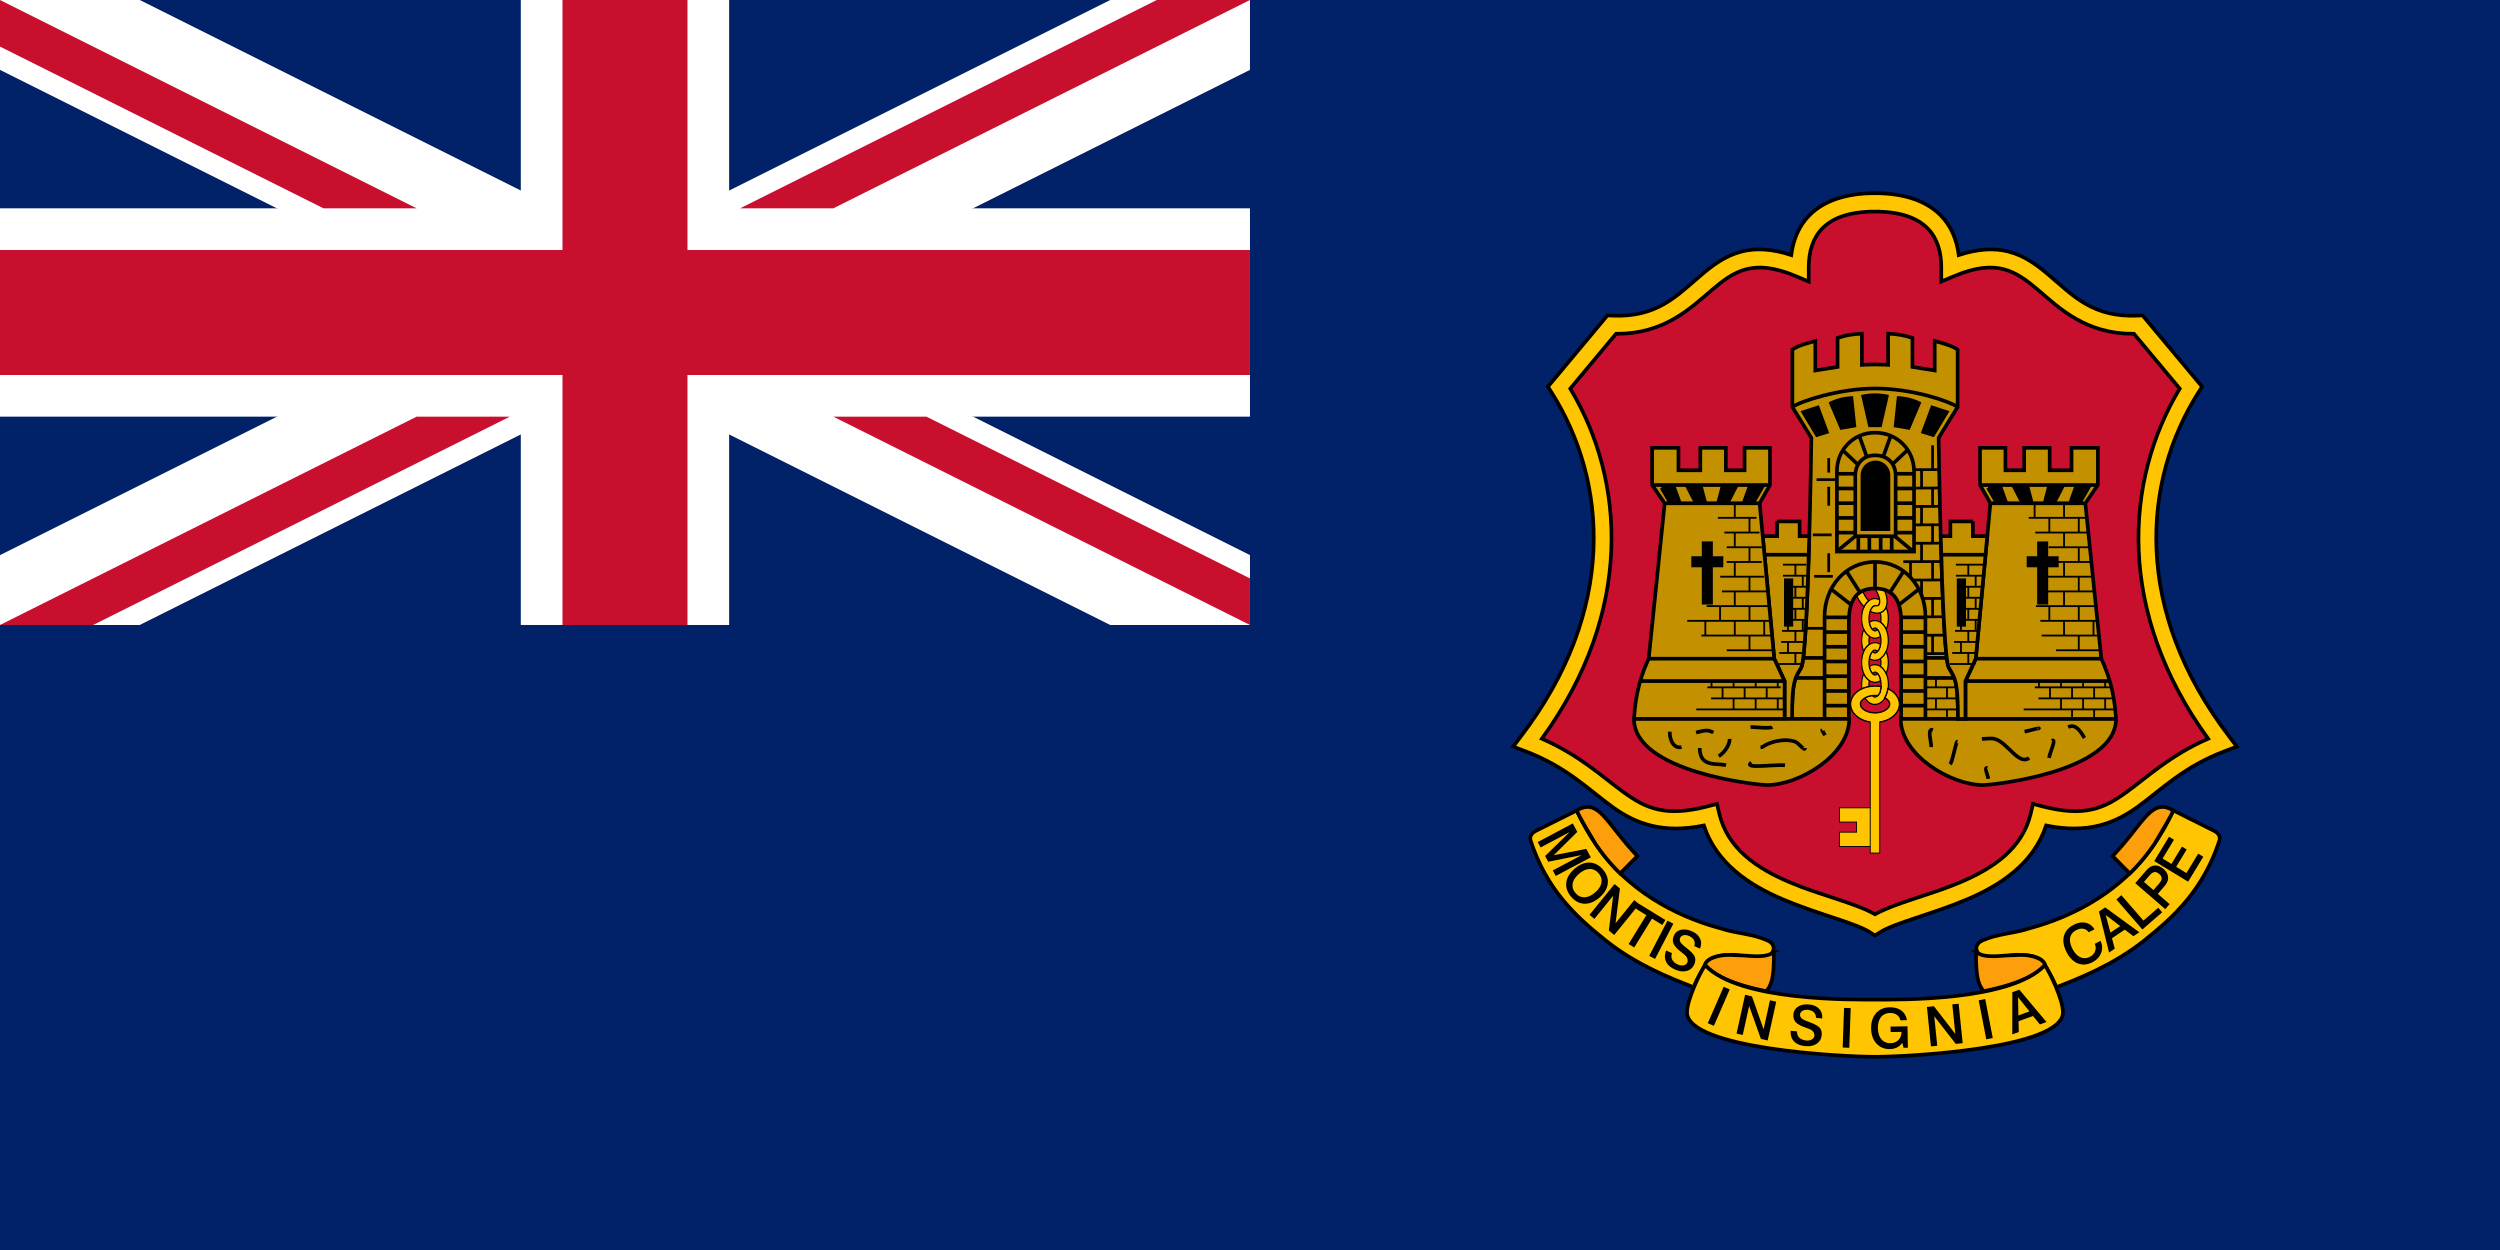 <svg xmlns="http://www.w3.org/2000/svg" xmlns:xlink="http://www.w3.org/1999/xlink" width="1000" height="500" version="1.0"><defs><linearGradient id="a"><stop offset="0" style="stop-color:#000;stop-opacity:1"/><stop offset="1" style="stop-color:#fff;stop-opacity:1"/></linearGradient></defs><path style="fill:#012169;fill-opacity:1;fill-rule:evenodd;stroke:none" d="M1000 0v500H0V0h1000z"/><path style="fill:none;fill-opacity:1" d="M0 0h1000v500H0z"/><g style="font-size:12px"><path d="M0 0v3.354L53.292 30H60v-3.354L6.708 0H0zm60 0v3.354L6.708 30H0v-3.354L53.292 0H60z" style="font-size:12px;fill:#fff;stroke-width:1pt" transform="matrix(8.333 0 0 8.333 0 0)"/><path d="M25 0v30h10V0H25zM0 10v10h60V10H0z" style="font-size:12px;fill:#fff;stroke-width:1pt" transform="matrix(8.333 0 0 8.333 0 0)"/><path d="M0 12v6h60v-6H0zM27 0v30h6V0h-6zM0 30l20-10h4.472l-20 10H0zM0 0l20 10h-4.472L0 2.236V0zm35.528 10 20-10H60L40 10h-4.472zM60 30 40 20h4.472L60 27.764V30z" style="font-size:12px;fill:#c8102e;stroke-width:1pt;fill-opacity:1" transform="matrix(8.333 0 0 8.333 0 0)"/></g><path style="opacity:1;fill:#ffc500;fill-opacity:1;fill-rule:evenodd;stroke:#000;stroke-width:1.472px;stroke-linecap:butt;stroke-linejoin:miter;stroke-opacity:1" d="m630.69 324.176-16.463 8.231c-.894.447-2.66 1.78-1.977 3.863 6.462 19.709 18.115 30.38 29.982 39.87 12.058 9.642 25.812 15.122 35.271 18.762.64-1.898 1.668-3.802 2.668-5.61.006-.013-.007-.034 0-.047.09-.164.185-.297.276-.46.068-.13.116-.243.183-.367.01-.018.037-.03.046-.046.018-.032.03-.06.046-.092.032-.057.06-.128.092-.184.048-.086.091-.193.138-.276.155-.277.312-.512.46-.782.247-.45.472-.908.69-1.334 1.952-3.455 6.687-3.672 10.255-3.724 4.403-.585 8.502 2.72 12.83.92 4.168-.138 6.189-4.82 1.793-6.715-5.826-2.7-12.475-2.74-18.532-4.782-19.39-5.146-37.78-15.988-49.389-32.65-3.255-4.57-6.045-9.474-8.37-14.577z"/><path style="opacity:1;fill:#c8102e;fill-opacity:1;fill-rule:evenodd;stroke:none;stroke-width:5;stroke-linecap:butt;stroke-linejoin:miter;stroke-miterlimit:4;stroke-opacity:1" d="M750 369.817c-14.228-9.192-58.599-12.277-65.917-43.747-35.696 9.24-38.207-16.115-72.897-29.134 39.549-51.62 35.794-105.305 12.53-141.953l20.93-25.071c38.336 1.718 37.35-38.762 75.146-22.814 0-14.326 7.647-26.13 30.208-26.13s30.208 11.804 30.208 26.13c37.796-15.948 36.81 24.532 75.145 22.814l20.932 25.071c-23.265 36.648-27.02 90.334 12.528 141.953-34.69 13.02-37.2 38.375-72.896 29.134-7.318 31.47-51.689 34.555-65.917 43.747z"/><path style="opacity:1;fill:#ffc500;fill-opacity:1;fill-rule:evenodd;stroke:#000;stroke-width:1.472;stroke-linecap:butt;stroke-linejoin:miter;stroke-miterlimit:4;stroke-dasharray:none;stroke-opacity:1" d="M749.977 77.278c-11.922 0-20.59 3.197-26.166 8.783-4.358 4.368-6.532 9.979-7.312 15.957-7.773-2.542-14.373-2.842-19.957-1.38-6.7 1.756-11.774 5.708-16.51 9.75-9.47 8.083-17.347 16.666-35.224 15.865l-1.84-.092-1.15 1.38-20.923 25.062-1.747 2.07 1.471 2.298c22.49 35.427 26.361 87.175-12.37 137.728l-2.99 3.954 4.645 1.748c16.637 6.243 25.355 15.342 35.18 22.441 9.158 6.618 19.962 10.707 36.466 7.358 4.994 15.177 18.186 23.842 31.454 29.477 14.224 6.04 29.188 9.491 34.996 13.243l1.977 1.288L752 372.92c5.808-3.752 20.772-7.204 34.995-13.243 13.269-5.635 26.46-14.3 31.455-29.477 16.504 3.35 27.308-.74 36.466-7.358 9.824-7.099 18.543-16.198 35.18-22.441l4.644-1.748-2.989-3.954c-38.731-50.553-34.86-102.301-12.37-137.728l1.471-2.299-1.747-2.07-20.924-25.062-1.15-1.38-1.839.093c-17.877.801-25.754-7.782-35.225-15.865-4.735-4.042-9.81-7.994-16.509-9.75-5.584-1.462-12.184-1.162-19.957 1.38-.78-5.978-2.954-11.59-7.312-15.957-5.575-5.586-14.29-8.783-26.212-8.783zm0 7.358c10.639 0 17.081 2.725 20.97 6.622 3.888 3.896 5.564 9.31 5.564 15.819v5.564l5.104-2.161c8.94-3.773 15.014-4.055 19.958-2.76 4.944 1.296 9.077 4.362 13.612 8.232 8.766 7.482 19.24 17.712 38.398 17.567l18.302 21.935c-22.19 36.896-25.294 89.52 11.359 140.026-15.186 6.66-24.421 15.438-32.65 21.384-9.028 6.523-16.716 10.066-33.754 5.656l-3.633-.966-.873 3.68c-3.294 14.162-14.887 22.014-28.236 27.683-12.424 5.275-25.505 8.047-34.075 12.784-8.568-4.749-21.68-7.502-34.121-12.784-13.35-5.669-24.942-13.52-28.236-27.684l-.873-3.679-3.633.966c-17.038 4.41-24.726.867-33.754-5.656-8.229-5.946-17.464-14.724-32.65-21.384 36.653-50.507 33.548-103.13 11.359-140.026l18.302-21.935c19.157.145 29.632-10.085 38.398-17.567 4.535-3.87 8.668-6.936 13.612-8.231 4.944-1.296 11.017-1.014 19.958 2.759l5.104 2.161v-5.564c0-6.509 1.676-11.923 5.564-15.82 3.889-3.896 10.285-6.621 20.924-6.621z"/><path style="opacity:1;fill:#fd9f0a;fill-opacity:1;fill-rule:evenodd;stroke:#000;stroke-width:1.472px;stroke-linecap:butt;stroke-linejoin:miter;stroke-opacity:1" d="M709.555 380.83c-2.195 1.564-4.627 1.654-7.204 1.654-1.928 0-5.012-.355-6.845-.355-1.833 0-5.066-.508-8.744.448-1.674.52-3.597 1.127-4.516 2.746-.581 1.007.713 1.513 1.256 2.185 4.29 3.56 9.645 5.498 14.93 7.045 2.666.757 5.37 1.378 8.088 1.912 2.355-2.675 2.723-6.41 2.93-9.82.1-1.936.104-3.876.105-5.815zM634.737 322.796c-1.225.06-2.548.514-4.047 1.38.054.12.12.235.184.367l.046.092c.05.104.083.212.138.322.027.06.064.126.092.184.026.053.019.13.046.184 1.384 2.742 4.05 7.288 6.806 11.865.055.08.082.194.138.275.085.142.19.273.276.414.05.072.133.158.183.23.018.03.029.063.046.092.031.045.061.094.092.138.101.144.22.271.322.414a72.279 72.279 0 0 0 9.014 10.623l6.897-6.944c-10.543-11.029-14.167-19.933-20.233-19.636z"/><path d="m869.31 324.176 16.463 8.231c.894.447 2.66 1.78 1.977 3.863-6.462 19.709-18.116 30.38-29.982 39.87-12.058 9.642-25.812 15.122-35.272 18.762-.638-1.898-1.667-3.802-2.667-5.61-.006-.013.007-.034 0-.047-.09-.164-.185-.297-.276-.46-.069-.13-.116-.243-.184-.367-.01-.018-.036-.03-.046-.046-.017-.032-.028-.06-.046-.092-.031-.057-.06-.128-.092-.184-.048-.086-.09-.193-.137-.276-.155-.277-.312-.512-.46-.782-.247-.45-.472-.908-.69-1.334-1.952-3.455-6.688-3.672-10.255-3.724-4.403-.585-8.502 2.72-12.83.92-4.168-.138-6.189-4.82-1.793-6.715 5.826-2.7 12.475-2.74 18.532-4.782 19.389-5.146 37.78-15.988 49.389-32.65 3.255-4.57 6.045-9.474 8.369-14.577z" style="opacity:1;fill:#ffc500;fill-opacity:1;fill-rule:evenodd;stroke:#000;stroke-width:1.472px;stroke-linecap:butt;stroke-linejoin:miter;stroke-opacity:1"/><path d="M790.444 380.83c2.196 1.564 4.628 1.654 7.204 1.654 1.93 0 5.013-.355 6.846-.355 1.833 0 5.066-.508 8.744.448 1.674.52 3.597 1.127 4.516 2.746.581 1.007-.713 1.513-1.257 2.185-4.29 3.56-9.644 5.498-14.93 7.045a100.409 100.409 0 0 1-8.088 1.912c-2.354-2.675-2.722-6.41-2.93-9.82-.099-1.936-.103-3.876-.105-5.815z" style="opacity:1;fill:#fd9f0a;fill-opacity:1;fill-rule:evenodd;stroke:#000;stroke-width:1.472px;stroke-linecap:butt;stroke-linejoin:miter;stroke-opacity:1"/><path style="font-size:15px;font-style:normal;font-variant:normal;font-weight:700;font-stretch:normal;text-align:center;line-height:100%;writing-mode:lr-tb;text-anchor:middle;opacity:1;fill:#ffc500;fill-opacity:1;fill-rule:evenodd;stroke:#000;stroke-width:1.472px;stroke-linecap:butt;stroke-linejoin:miter;stroke-opacity:1;font-family:Swis721 BT" d="M750 422.722c-13.263 0-75.195-3.25-75.195-17.815 0-4.959 5.199-15.985 7.26-18.814 13.509 14.512 59.63 13.746 67.935 13.746 8.922 0 54.426.766 67.935-13.746 2.061 2.83 7.26 13.855 7.26 18.814 0 14.566-62.086 17.815-75.195 17.815z"/><path d="M865.263 322.796c1.225.06 2.548.514 4.047 1.38-.055.12-.12.235-.184.367l-.046.092c-.05.104-.083.212-.138.322-.027.06-.064.126-.092.184-.026.053-.019.13-.046.184-1.384 2.742-4.05 7.288-6.806 11.865-.055.08-.082.194-.138.275-.085.142-.19.273-.276.414-.05.072-.133.158-.184.23-.017.03-.028.063-.046.092-.03.045-.06.094-.092.138-.1.144-.22.271-.321.414a72.278 72.278 0 0 1-9.014 10.623l-6.898-6.944c10.544-11.029 14.168-19.933 20.234-19.636z" style="opacity:1;fill:#fd9f0a;fill-opacity:1;fill-rule:evenodd;stroke:#000;stroke-width:1.472px;stroke-linecap:butt;stroke-linejoin:miter;stroke-opacity:1"/><path style="font-size:15px;font-style:normal;font-variant:normal;font-weight:700;font-stretch:normal;text-align:center;line-height:100%;writing-mode:lr-tb;text-anchor:middle;opacity:1;fill:#000;fill-opacity:1;stroke:none;stroke-width:1px;stroke-linecap:butt;stroke-linejoin:miter;stroke-opacity:1;font-family:Swis721 Md BT" d="m629.116 329.375 1.798 3.39-9.427 9.32 13.029-2.532 1.798 3.39-14.024 7.44-1.177-2.218 11.587-6.148-13.431 2.673-1.212-2.285 9.768-9.575-11.587 6.147-1.146-2.161 14.024-7.44m10.315 19.945c-1.003-1.175-2.194-1.745-3.573-1.711-1.373.03-2.786.665-4.24 1.906-1.448 1.237-2.296 2.533-2.546 3.89-.25 1.356.127 2.621 1.13 3.796 1 1.17 2.188 1.737 3.567 1.703 1.378-.034 2.792-.67 4.24-1.906 1.453-1.241 2.302-2.538 2.546-3.89.254-1.35-.12-2.613-1.124-3.788m1.746-1.49c1.53 1.791 2.168 3.689 1.914 5.692-.25 1.999-1.36 3.84-3.332 5.525-1.973 1.684-3.968 2.496-5.987 2.433-2.013-.066-3.785-.996-5.315-2.788-1.535-1.798-2.178-3.696-1.93-5.694.25-1.999 1.363-3.843 3.341-5.532 1.978-1.69 3.974-2.5 5.987-2.434 2.013.067 3.787 1 5.322 2.797m4.618 5.794 2.175 1.767-1.746 13.88 7.486-9.22 1.983 1.61-10.006 12.325-2.16-1.753 1.714-13.908-7.487 9.22-1.966-1.596 10.007-12.325m9.788 7.887 10.57 6.494-1.218 1.984-4.151-2.55-7.092 11.543-2.24-1.376 7.091-11.544-4.178-2.567 1.218-1.984m11.405 6.751 2.354 1.222-7.316 14.09-2.353-1.222 7.315-14.09m12.992 11.167-2.305-.997c.308-.846.277-1.628-.09-2.346-.362-.715-1.02-1.282-1.974-1.7-.79-.345-1.516-.444-2.177-.294-.662.15-1.112.497-1.352 1.044-.242.553-.22 1.103.065 1.652.288.542 1.058 1.302 2.308 2.28 1.902 1.477 3.041 2.674 3.416 3.591.382.92.324 1.947-.171 3.079-.6 1.369-1.596 2.246-2.989 2.633-1.383.382-2.93.199-4.642-.55-1.803-.79-3.018-1.84-3.645-3.15-.62-1.307-.608-2.792.034-4.456l2.35 1.029c-.347.97-.314 1.854.096 2.654.418.802 1.176 1.444 2.275 1.926.83.363 1.595.459 2.298.288.708-.168 1.191-.545 1.448-1.13.1-.231.139-.524.114-.88a2.744 2.744 0 0 0-.23-1.007c-.229-.516-.93-1.223-2.106-2.122a29.324 29.324 0 0 0-.572-.44c-1.439-1.139-2.35-2.185-2.733-3.137-.38-.959-.32-2.007.178-3.146.53-1.211 1.451-1.98 2.764-2.308 1.321-.331 2.798-.14 4.43.575 1.587.695 2.667 1.666 3.243 2.914.584 1.245.573 2.577-.033 3.998"/><path style="font-size:15px;font-style:normal;font-variant:normal;font-weight:700;font-stretch:normal;text-indent:0;text-align:center;text-decoration:none;line-height:100%;letter-spacing:normal;word-spacing:normal;text-transform:none;direction:ltr;block-progression:tb;writing-mode:lr-tb;text-anchor:middle;opacity:1;color:#000;fill:#000;fill-opacity:1;fill-rule:nonzero;stroke:none;stroke-width:1px;stroke-linecap:butt;stroke-linejoin:miter;marker:none;marker-start:none;marker-mid:none;marker-end:none;stroke-miterlimit:4;stroke-dashoffset:0;stroke-opacity:1;visibility:visible;display:inline;overflow:visible;font-family:Swis721 Md BT" d="m689.46 394.722 2.43 1.06-6.343 14.553-2.43-1.06 6.343-14.553m8.574 3.206 2.737.602 4.672 13.187 2.55-11.6 2.494.548-3.407 15.506-2.716-.597-4.714-13.197-2.55 11.6-2.474-.543 3.408-15.506m30.837 9.453-2.5-.234c.03-.9-.242-1.633-.814-2.202-.566-.567-1.367-.902-2.404-1.003-.858-.084-1.578.048-2.161.395-.583.347-.903.818-.96 1.411-.06.601.132 1.118.573 1.55.442.427 1.41.911 2.901 1.454 2.267.813 3.721 1.598 4.362 2.353.648.757.912 1.75.792 2.98-.145 1.488-.82 2.63-2.025 3.43-1.196.793-2.724 1.098-4.583.917-1.96-.192-3.44-.813-4.442-1.863-.995-1.05-1.445-2.466-1.35-4.247l2.552.249c-.028 1.03.277 1.86.916 2.493.645.634 1.565 1.009 2.76 1.125.9.088 1.658-.058 2.273-.438.622-.38.964-.888 1.026-1.524.025-.25-.03-.541-.164-.872a2.744 2.744 0 0 0-.53-.885c-.378-.42-1.265-.875-2.661-1.365-.3-.109-.527-.188-.68-.24-1.722-.637-2.912-1.349-3.572-2.135-.658-.794-.927-1.81-.807-3.046.129-1.316.766-2.333 1.912-3.051 1.154-.725 2.617-1.001 4.39-.828 1.724.169 3.053.757 3.987 1.765.942 1.002 1.345 2.272 1.209 3.81m8.752-4.228 2.65.094-.56 15.866-2.65-.094.56-15.866m25.139 4.918-2.619.048c-.219-.937-.688-1.662-1.41-2.173-.713-.519-1.602-.768-2.665-.748-1.588.03-2.81.58-3.667 1.652-.857 1.065-1.268 2.553-1.232 4.464.034 1.875.504 3.343 1.407 4.405.904 1.061 2.12 1.577 3.65 1.55 1.301-.025 2.346-.447 3.136-1.266.797-.82 1.208-1.905 1.233-3.257l-4.343.08-.04-2.187 6.778-.126.159 8.567-1.746.033-.479-1.997a5.81 5.81 0 0 1-2.11 1.85c-.834.426-1.778.648-2.834.667-2.192.041-3.984-.691-5.377-2.196-1.386-1.512-2.102-3.515-2.149-6.008-.047-2.543.602-4.585 1.946-6.126 1.344-1.542 3.162-2.333 5.454-2.376 1.91-.035 3.474.4 4.691 1.304 1.217.904 1.956 2.184 2.217 3.84m8.012-5.297 2.787-.284 8.56 11.066-1.204-11.816 2.541-.259 1.61 15.794-2.767.282-8.602-11.062 1.203 11.816-2.52.257-1.608-15.794m20.708-2.645 2.603-.505 3.023 15.585-2.603.505-3.023-15.585m15.75-1.239.122 7.28 4.44-1.605-4.561-5.675m-2.298-2.012 2.798-1.01 10.88 12.948-2.656.96-2.733-3.379-5.808 2.1.088 4.334-2.595.938.026-16.89"/><path style="font-size:15px;font-style:normal;font-variant:normal;font-weight:700;font-stretch:normal;text-indent:0;text-align:center;text-decoration:none;line-height:100%;letter-spacing:normal;word-spacing:normal;text-transform:none;direction:ltr;block-progression:tb;writing-mode:lr-tb;text-anchor:middle;opacity:1;color:#000;fill:#000;fill-opacity:1;fill-rule:nonzero;stroke:none;stroke-width:1px;stroke-linecap:butt;stroke-linejoin:miter;marker:none;marker-start:none;marker-mid:none;marker-end:none;stroke-miterlimit:4;stroke-dashoffset:0;stroke-opacity:1;visibility:visible;display:inline;overflow:visible;font-family:Swis721 Md BT" d="m837.803 371.73-2.325 1.183c-.561-.787-1.274-1.255-2.14-1.403-.862-.158-1.799.02-2.811.534-1.352.687-2.166 1.678-2.443 2.971-.271 1.29.018 2.772.868 4.443.856 1.685 1.905 2.82 3.146 3.407 1.241.586 2.515.547 3.822-.118 1.037-.527 1.738-1.266 2.101-2.216.366-.96.332-1.963-.102-3.007l2.306-1.173c.756 1.63.825 3.248.206 4.853-.616 1.595-1.792 2.833-3.528 3.716-2.017 1.025-3.946 1.172-5.786.438-1.833-.736-3.34-2.264-4.518-4.582-1.192-2.345-1.532-4.473-1.021-6.385.51-1.912 1.817-3.402 3.918-4.47 1.703-.867 3.29-1.137 4.761-.813 1.478.321 2.66 1.195 3.546 2.623m4.493-5.72 1.868 7.036 3.923-2.625-5.791-4.412m-2.714-1.4 2.473-1.654 13.674 9.952-2.347 1.57-3.466-2.621-5.133 3.434 1.128 4.186-2.293 1.534-4.036-16.401m6.963-4.81 1.994-1.73 8.832 10.174 5.917-5.137 1.576 1.815-7.911 6.868-10.408-11.99m11.026-7.033 3.79 3.278 2.243-2.592c.7-.81 1.051-1.513 1.054-2.109.007-.602-.323-1.191-.992-1.77-.657-.568-1.286-.813-1.887-.734-.606.075-1.228.481-1.867 1.22l-2.341 2.707m-3.464.496 3.955-4.574c.64-.739 1.147-1.255 1.523-1.547a4.097 4.097 0 0 1 1.167-.673 3.844 3.844 0 0 1 2.35-.147c.793.192 1.576.622 2.348 1.29.635.55 1.105 1.16 1.408 1.83a4.29 4.29 0 0 1 .366 2.098c-.04.497-.188.992-.442 1.484-.255.492-.693 1.097-1.313 1.814l-2.355 2.723 4.728 4.09-1.727 1.997-12.008-10.385m7.58-8.837 5.91-9.726 1.99 1.209-4.562 7.506 3.546 2.155 4.21-6.926 1.897 1.153-4.21 6.927 4.1 2.49 4.712-7.755 2.036 1.237-6.062 9.975-13.567-8.245"/><path d="M749.525 239.426c-.052.007-.087.037-.138.046-1.44.244-2.642 1.306-3.403 2.575-.87 1.45-1.334 3.316-1.334 5.334 0 2.019.464 3.839 1.334 5.289.802 1.337 2.086 2.411 3.633 2.575.07.022.11.036.184.046h.046.046.046.046.092.046.046.045c.067-.004.119-.038.184-.046.008-.002.039.002.046 0a4.223 4.223 0 0 0 1.794-.69c-.16-.861-.45-1.609-.782-2.161-.13-.218-.245-.44-.368-.598l-.046-.046-.092.092-.092.092-.046.046c-.13.109-.291.218-.414.276-.033.015-.105.035-.138.046-.02.006-.02.04-.046.046-.024.007-.068-.005-.091 0h-.046-.046-.046-.046-.046c-.391-.046-.891-.38-1.38-1.196-.53-.884-.92-2.23-.92-3.77 0-1.541.39-2.933.92-3.817.423-.705.835-1.087 1.196-1.196.029.007.062-.004.092 0h.092a4.622 4.622 0 0 1 .138 0h.046.046.046.045c.025-.006.023-.038.046-.046.035-.012.105-.033.138-.046.011-.004.036.003.046 0a1.007 1.007 0 0 1 .092 0c.008-.003.039.003.046 0 .01.002.036-.001.046 0 .145.014.304.012.414 0 .06-.008.13-.032.184-.046.008-.003.039.003.046 0l.092-.046.046-.046.046-.046c.008-.009.038-.036.046-.046.025-.03.069-.1.092-.138.029-.05.066-.123.092-.184.133-.33.228-.834.184-1.471-.003-.04.006-.099 0-.138-.009-.053-.039-.127-.046-.184a4.21 4.21 0 0 0-1.15-.414c-.015-.003-.076.003-.092 0-.023-.005-.022-.042-.046-.046-.007-.003-.038.002-.046 0-.02-.003-.071.003-.092 0-.015-.004-.03-.043-.046-.046-.12-.014-.243 0-.367 0h-.046-.046-.046-.046-.046-.046-.046-.046c-.027.003-.066-.003-.092 0zm4.874 3.449c-.304.711-.782 1.352-1.471 1.793a3.754 3.754 0 0 1-.828.414c.188.69.276 1.467.276 2.3 0 .558-.002 1.068-.092 1.563.703.477 1.253 1.184 1.701 1.931.172.286.367.558.506.874.569-1.276.828-2.748.828-4.369 0-1.658-.325-3.2-.92-4.506z" style="opacity:1;color:#000;fill:#ffc500;fill-opacity:1;fill-rule:evenodd;stroke:#000;stroke-width:.49;stroke-linecap:round;stroke-linejoin:miter;marker:none;marker-start:none;marker-mid:none;marker-end:none;stroke-miterlimit:4;stroke-dasharray:none;stroke-dashoffset:0;stroke-opacity:1;visibility:visible;display:inline;overflow:visible"/><path d="M749.295 248.255c-.549.11-1.055.38-1.518.69.16.864.4 1.646.736 2.207.15.249.313.434.46.598.056-.062.128-.134.184-.184.067-.057.164-.142.23-.184.015-.006.072-.04.092-.046.006-.002.04.002.046 0l.092-.046.092-.046c.025-.007.058-.037.092-.046.057.006.126.001.184 0 .063 0 .16-.016.23 0 .008-.001.037.002.045 0 .015.004.032.042.046.046.347.13.752.487 1.15 1.15.53.884.92 2.276.92 3.817 0 1.54-.39 2.886-.92 3.77-.489.816-.942 1.15-1.333 1.196-.034.004-.107 0-.138 0-.067 0-.12-.008-.184 0-.009-.002-.038.003-.046 0-.242-.077-.5-.29-.782-.598-.147.164-.31.396-.46.644-.332.553-.575 1.3-.736 2.161 0 .005.002.042 0 .046.605.397 1.316.66 2.07.69.032.003.059 0 .092 0h.046c.067 0 .163.004.23 0 .02-.003.071-.041.091-.046.027-.002.066.003.092 0 1.548-.163 2.785-1.238 3.587-2.575.87-1.45 1.334-3.27 1.334-5.288 0-2.019-.464-3.885-1.334-5.335-.815-1.359-2.095-2.487-3.679-2.62-.008-.002-.037 0-.046 0-.08-.006-.194 0-.275 0h-.046c-.017 0-.03-.002-.046 0h-.092c-.049.005-.091-.011-.138 0h-.046c-.017 0-.03-.002-.046 0h-.046a1.72 1.72 0 0 1-.092 0h-.046c-.037.005-.056-.008-.092 0zm-3.771 3.541c-.56 1.282-.874 2.806-.874 4.415 0 1.608.314 3.099.874 4.368.14-.315.289-.588.46-.873.448-.748 1.044-1.455 1.747-1.932a8.974 8.974 0 0 1-.138-1.563c0-.578.088-1.139.184-1.656a6 6 0 0 1-1.793-1.885c-.163-.272-.28-.577-.414-.874h-.046z" style="opacity:1;color:#000;fill:#ffc500;fill-opacity:1;fill-rule:evenodd;stroke:#000;stroke-width:.49;stroke-linecap:round;stroke-linejoin:miter;marker:none;marker-start:none;marker-mid:none;marker-end:none;stroke-miterlimit:4;stroke-dasharray:none;stroke-dashoffset:0;stroke-opacity:1;visibility:visible;display:inline;overflow:visible"/><path d="M745.478 229.585a3.843 3.843 0 0 0-1.84.598c-1.52.974-1.96 2.814-1.839 4.598.122 1.784.797 3.723 1.977 5.565.568.885 1.205 1.67 1.886 2.345.11-.23.194-.43.322-.644.389-.648.889-1.29 1.471-1.747a11.001 11.001 0 0 1-1.195-1.564c-.945-1.474-1.439-2.984-1.518-4.139-.079-1.154.208-1.74.506-1.931.31-.175.947-.215 1.931.322 1.017.554 2.229 1.653 3.173 3.127.945 1.474 1.44 2.984 1.518 4.139.071 1.046-.192 1.646-.46 1.885-.01.008-.037.04-.046.046-.018.012-.07.035-.092.046-.159.07-.395.089-.69.046-.037.014-.099-.011-.138 0-.139.04-.31.094-.46.092-.399.02-.957.34-1.471 1.196-.166.276-.283.6-.414.965 1.544.81 3.346 1.088 4.829.138 1.52-.974 2.007-2.814 1.885-4.598-.122-1.784-.797-3.723-1.977-5.565-1.18-1.841-2.661-3.236-4.231-4.092-.981-.535-2.074-.892-3.127-.828z" style="opacity:1;color:#000;fill:#ffc500;fill-opacity:1;fill-rule:evenodd;stroke:#000;stroke-width:.49;stroke-linecap:round;stroke-linejoin:miter;marker:none;marker-start:none;marker-mid:none;marker-end:none;stroke-miterlimit:4;stroke-dasharray:none;stroke-dashoffset:0;stroke-opacity:1;visibility:visible;display:inline;overflow:visible"/><path d="M749.333 265.912c-.553.11-1.1.38-1.563.69.16.864.399 1.646.735 2.207.15.248.313.434.46.598l.092-.092c.113-.11.258-.21.368-.276l.092-.046c.048-.023.126-.071.184-.092.009-.003.038.002.046 0 .017-.006.073-.04.092-.046.049.004.134 0 .184 0 .052.002.129-.013.184 0h.046c.056.015.125.064.184.092.314.16.71.523 1.058 1.103.53.884.92 2.276.92 3.817 0 1.54-.39 2.887-.92 3.771-.473.787-.95 1.132-1.334 1.196-.034.005-.106-.002-.138 0-.066-.001-.165-.008-.23 0-.027-.008-.064-.036-.092-.046a1.88 1.88 0 0 1-.322-.184 2.78 2.78 0 0 1-.184-.138 3.14 3.14 0 0 1-.276-.276h-.046a1.375 1.375 0 0 1-.138 0c-1.082.151-2.056.485-2.805.92l.046.046c.843 1.404 2.16 2.55 3.817 2.62.008.002.038 0 .046 0h.046c.016.002.03 0 .046 0h.046.046c.068 0 .117.004.184 0 .028-.004.064-.04.092-.045.04-.004.099.004.138 0 .006-.002.04.002.046 0 1.51-.192 2.752-1.261 3.54-2.575.87-1.45 1.334-3.27 1.334-5.289 0-2.018-.463-3.884-1.333-5.334-.816-1.36-2.142-2.487-3.725-2.621-.009-.002-.038 0-.046 0-.08-.005-.149 0-.23 0h-.046-.046-.046-.092c-.049.005-.09-.01-.138 0h-.046c-.017 0-.03-.002-.046 0h-.046a2.202 2.202 0 0 1-.092 0c-.037.006-.055-.008-.092 0zm-3.817 3.54c-.56 1.282-.873 2.807-.873 4.415 0 .6.057 1.188.138 1.748.873-.41 1.834-.69 2.85-.874a8.668 8.668 0 0 1-.045-.874c0-.578.087-1.138.184-1.655a6 6 0 0 1-1.794-1.886c-.163-.272-.28-.577-.414-.873h-.046z" style="opacity:1;color:#000;fill:#ffc500;fill-opacity:1;fill-rule:evenodd;stroke:#000;stroke-width:.49;stroke-linecap:round;stroke-linejoin:miter;marker:none;marker-start:none;marker-mid:none;marker-end:none;stroke-miterlimit:4;stroke-dasharray:none;stroke-dashoffset:0;stroke-opacity:1;visibility:visible;display:inline;overflow:visible"/><path d="M749.525 257.084c-.005.001.005.046 0 .046-.021.003-.072-.003-.092 0-1.475.22-2.674 1.284-3.45 2.576-.87 1.45-1.333 3.316-1.333 5.334s.464 3.838 1.334 5.288c.802 1.337 2.086 2.412 3.633 2.576.02.005.025-.005.046 0 .026.002.065.044.092.046.01.001.035-.002.046 0h.046.046.046.046.092.046.046.045c.065-.004.12-.04.184-.046.008-.002.039.002.046 0 .64-.079 1.224-.3 1.748-.644v-.046c-.16-.862-.404-1.609-.736-2.162a4.375 4.375 0 0 0-.46-.643c-.281.308-.54.52-.782.597-.008.003-.037-.002-.045 0-.009.003-.038-.001-.046 0h-.046-.092-.046-.046c-.391-.046-.891-.38-1.38-1.195-.53-.884-.92-2.23-.92-3.771 0-1.54.39-2.933.92-3.817.431-.718.877-1.093 1.242-1.195.02.003.071-.003.092 0h.092a2.61 2.61 0 0 0 .138 0h.046c.015.003.029-.005.046 0 .033.008.066.038.091.046.004.001.042-.002.046 0 .01.004.038.041.046.046.006.002.039-.004.046 0 .018.009.036.04.046.045.031.012.107.033.138.046.067.042.163.127.23.184.057.05.128.122.184.184.147-.164.31-.349.46-.597.337-.561.576-1.343.736-2.208-.493-.33-1.016-.593-1.61-.69h-.046a1.73 1.73 0 0 1-.092 0h-.046c-.007-.001-.038.002-.046 0a3.882 3.882 0 0 0-.23 0h-.045-.092-.046-.046-.046-.046c-.035.004-.104-.005-.138 0-.027.003-.02-.002-.046 0-.027.003-.066-.003-.092 0zm4.874 3.541c-.134.297-.25.602-.414.874a6 6 0 0 1-1.793 1.885c.096.517.184 1.078.184 1.656 0 .546-.052 1.079-.138 1.563.703.478 1.299 1.184 1.747 1.932.172.285.32.558.46.874.56-1.27.874-2.76.874-4.369 0-1.608-.314-3.133-.874-4.415h-.046z" style="opacity:1;color:#000;fill:#ffc500;fill-opacity:1;fill-rule:evenodd;stroke:#000;stroke-width:.49;stroke-linecap:round;stroke-linejoin:miter;marker:none;marker-start:none;marker-mid:none;marker-end:none;stroke-miterlimit:4;stroke-dasharray:none;stroke-dashoffset:0;stroke-opacity:1;visibility:visible;display:inline;overflow:visible"/><path d="M749.333 274.511c-.027.001-.065.044-.092.046-2.218.124-4.243.744-5.84 1.84-1.783 1.223-3.081 3.077-3.081 5.242 0 2.164 1.298 4.065 3.081 5.288 1.718 1.179 3.93 1.882 6.346 1.932h.138.046.092.046.092c.024-.002.068.002.092 0 2.428-.043 4.618-.747 6.346-1.932 1.783-1.223 3.081-3.124 3.081-5.288 0-2.165-1.298-4.02-3.081-5.243a9.937 9.937 0 0 0-1.38-.781 9.538 9.538 0 0 1-1.195 3.449c.147.082.282.185.414.275 1.049.72 1.517 1.501 1.517 2.3 0 .798-.468 1.625-1.517 2.345-.984.675-2.436 1.182-4.093 1.242h-.046c-.031-.005-.06.003-.092 0h-.046c-.016-.002-.03 0-.046 0h-.046-.046c-.112 0-.211.003-.322 0-1.66-.058-3.155-.567-4.139-1.242-1.049-.72-1.471-1.547-1.471-2.345 0-.799.422-1.58 1.471-2.3.951-.652 2.364-1.158 3.955-1.241.165-.009.337 0 .506 0 .132.01.24.016.368 0 .037.003.1-.004.138 0 .193.019.361.07.552.092.098-.115.217-.264.322-.414.017-.026.029-.065.046-.092.056-.048.087-.13.137-.184.014-.024.034-.068.046-.092.048-.057.098-.075.138-.138.174-.271.265-.613.276-.92v-.046a8.459 8.459 0 0 0 .322-1.61 12.731 12.731 0 0 0-1.885-.183h-.092c-.022-.003-.025.002-.046 0h-.138-.046-.092c-.022 0-.024-.002-.046 0-.217 0-.43-.01-.644 0h-.046z" style="opacity:1;color:#000;fill:#ffc500;fill-opacity:1;fill-rule:evenodd;stroke:#000;stroke-width:.736;stroke-linecap:round;stroke-linejoin:miter;marker:none;marker-start:none;marker-mid:none;marker-end:none;stroke-miterlimit:4;stroke-dasharray:none;stroke-dashoffset:0;stroke-opacity:1;visibility:visible;display:inline;overflow:visible"/><path d="M750 235.396c-6.887 0-10.462 3.997-10.462 13.312v38.874h-22.736c0-15.313 1.145-16.131 3.67-20.504 2.886-5 4.072-91.936 4.072-91.936l-7.594-12.335v-22.98c2.242-1.551 5.727-2.482 9.172-3.432v11.8l8.91-1.426v-11.595c3.345-1.098 5.95-1.545 9.723-1.713v12.496s2.623-.178 5.245-.178 5.245.178 5.245.178V133.46c3.773.168 6.378.615 9.723 1.713v11.595l8.91 1.426v-11.8c3.445.95 6.93 1.88 9.172 3.433v22.98l-7.595 12.334s1.187 86.936 4.073 91.936c2.525 4.373 3.67 5.191 3.67 20.504h-22.736v-38.874c0-9.315-3.575-13.312-10.462-13.312m-33.05-72.589c3.361-2.373 18.923-7.412 33.05-7.412 14.783 0 29.688 5.04 33.05 7.412" style="opacity:1;fill:#c39100;fill-opacity:1;fill-rule:nonzero;stroke:#000;stroke-width:1.472px;stroke-linecap:butt;stroke-linejoin:miter;stroke-opacity:1"/><path d="M729.832 287.582v-41.118c0-11.287 8.123-21.697 20.168-21.697 12.044 0 20.168 10.41 20.168 21.697v41.118" style="opacity:1;fill:none;fill-opacity:.75;fill-rule:nonzero;stroke:#000;stroke-width:1.472px;stroke-linecap:butt;stroke-linejoin:miter;stroke-opacity:1"/><path d="M710.843 208.567v5.887h-5.748l4.598 49.02 4.14 8.968v15.129h2.988c0-15.313 1.108-16.136 3.633-20.51 1.547-2.678 2.616-28.86 3.265-52.607h-3.863v-5.887h-9.013z" style="opacity:1;fill:#c39100;fill-opacity:1;fill-rule:evenodd;stroke:#000;stroke-width:1.472px;stroke-linecap:butt;stroke-linejoin:miter;stroke-opacity:1"/><path d="M660.857 179.137v14.853l5.012 7.312-6.392 62.172c-2.751 6.02-5.198 12.947-5.886 24.097h60.241v-15.13l-4.139-8.967-5.84-62.172 4.139-7.312v-14.853h-10.163v8.967h-7.496v-8.967h-10.208v8.967h-8.738v-8.967h-10.53zm48.83 84.347H659.48m54.332 8.941h-57.606m4.666-78.42h47.097m-42.08 7.3h37.951m-50.25 86.266c0 21.222 49.242 26.455 53.21 26.455 12.798 0 32.912-11.924 32.912-26.455H653.59z" style="opacity:1;fill:#c39100;fill-opacity:1;fill-rule:evenodd;stroke:#000;stroke-width:1.472px;stroke-linecap:butt;stroke-linejoin:miter;stroke-opacity:1"/><path d="M713.602 231.376v19.268h3.68v-19.268h-3.68z" style="opacity:1;fill:#000;fill-opacity:1;fill-rule:evenodd;stroke:none;stroke-width:2.5;stroke-linecap:butt;stroke-linejoin:miter;stroke-miterlimit:4;stroke-dasharray:none;stroke-opacity:1"/><path d="M680.722 216.569v5.932h-4.184v4.415h4.184v14.9h4.415v-14.9h4.185V222.5h-4.185v-5.932h-4.415z" style="opacity:1;fill:#000;fill-opacity:1;fill-rule:evenodd;stroke:none;stroke-width:3;stroke-linecap:butt;stroke-linejoin:miter;stroke-miterlimit:4;stroke-opacity:1"/><path d="M750 235.157v-10.1" style="opacity:1;fill:none;fill-opacity:.75;fill-rule:evenodd;stroke:#000;stroke-width:1.472px;stroke-linecap:butt;stroke-linejoin:miter;stroke-opacity:1"/><path d="M730.295 282.262h9.193m-9.193-5.886h9.193m-9.193-5.886h9.193m-9.193-5.887h9.193m-9.193-5.886h9.193m-9.193-5.886h9.193m-9.193-5.886h9.193m-6.778-11.08 7.32 5.722m-1.332-12.909 5.19 8.118M769.705 282.262h-9.193m9.193-5.886h-9.193m9.193-5.886h-9.193m9.193-5.887h-9.193m9.193-5.886h-9.193m9.193-5.886h-9.193m9.193-5.886h-9.193m6.778-11.08-7.32 5.722m1.332-12.909-5.19 8.118" style="opacity:1;fill:none;fill-opacity:.75;fill-rule:evenodd;stroke:#000;stroke-width:1.472px;stroke-linecap:round;stroke-linejoin:miter;stroke-opacity:1"/><path style="opacity:1;fill:#c39100;fill-opacity:1;fill-rule:evenodd;stroke:#000;stroke-width:1.472px;stroke-linecap:butt;stroke-linejoin:miter;stroke-opacity:1" d="M839.143 179.137v14.853l-5.012 7.312 6.392 62.172c2.75 6.02 5.198 12.947 5.886 24.097h-60.241v-15.13l4.138-8.967 5.84-62.172-4.138-7.312v-14.853h10.163v8.967h7.495v-8.967h10.21v8.967h8.737v-8.967h10.53zm-48.83 84.347h50.206m-54.333 8.941h57.606m-4.665-78.42H792.03m42.08 7.3h-37.951m50.25 86.266c0 21.222-49.242 26.455-53.21 26.455-12.798 0-32.912-11.924-32.912-26.455h86.122z"/><path id="b" d="M705.834 221.89h17.605" style="opacity:1;fill:none;fill-opacity:.75;fill-rule:evenodd;stroke:#000;stroke-width:1.472px;stroke-linecap:butt;stroke-linejoin:miter;stroke-opacity:1"/><path style="opacity:1;fill:#c39100;fill-opacity:1;fill-rule:evenodd;stroke:#000;stroke-width:1.472px;stroke-linecap:butt;stroke-linejoin:miter;stroke-opacity:1" d="M789.157 208.567v5.887h5.748l-4.599 49.02-4.138 8.968v15.129h-2.99c0-15.313-1.107-16.136-3.632-20.51-1.547-2.678-2.616-28.86-3.265-52.607h3.863v-5.887h9.013z"/><use height="256" width="256" transform="matrix(-1 0 0 1 1500 0)" xlink:href="#b" style="opacity:1"/><path d="M729.212 263.165h-8.015M718.392 271.18h10.82M781.608 271.18h-10.82" style="opacity:1;fill:none;fill-opacity:.75;fill-rule:evenodd;stroke:#000;stroke-width:1.472px;stroke-linecap:butt;stroke-linejoin:miter;stroke-opacity:1"/><path style="opacity:1;fill:none;fill-opacity:1;fill-rule:evenodd;stroke:none;stroke-width:3;stroke-linecap:square;stroke-linejoin:miter;stroke-miterlimit:4;stroke-opacity:1" d="M812.433 216.569v5.932h-4.185v4.415h4.185v14.9h4.414v-14.9h4.185V222.5h-4.185v-5.932h-4.414z"/><path style="opacity:1;fill:#000;fill-opacity:1;fill-rule:evenodd;stroke:none;stroke-width:2.5;stroke-linecap:butt;stroke-linejoin:miter;stroke-miterlimit:4;stroke-dasharray:none;stroke-opacity:1" d="M786.398 231.376v19.268h-3.68v-19.268h3.68z"/><path style="opacity:1;fill:#000;fill-opacity:1;fill-rule:evenodd;stroke:none;stroke-width:3;stroke-linecap:butt;stroke-linejoin:miter;stroke-miterlimit:4;stroke-opacity:1" d="M819.277 216.569v5.932h4.185v4.415h-4.185v14.9h-4.414v-14.9h-4.185V222.5h4.185v-5.932h4.414z"/><path style="opacity:1;fill:none;fill-opacity:.75;fill-rule:evenodd;stroke:#000;stroke-width:1.472px;stroke-linecap:butt;stroke-linejoin:miter;stroke-opacity:1" d="M770.788 263.165h8.015"/><path d="M713.55 225.867h8.549m-8.548 4.414h8.548m-7.467 4.415h7.512m-7.512 4.414h7.512m-7.512 4.415h7.512m-7.228 4.415h7.24m-8.96 4.414h8.547m-8.903 4.415h8.548m-9.309 4.415h8.548m-8.548 4.414h8.548m-9.517 0h9.42m-2.37-39.607v3.892m2.944.523v3.891m-2.944.523v3.892m2.944.523v3.892m-2.944.523v3.891m2.944.523v3.892m-5.887-3.892v3.892m2.943.523v3.892m-2.943.523v3.891m2.943.523v3.892" style="opacity:1;fill:none;fill-opacity:.75;fill-rule:evenodd;stroke:#000;stroke-width:.736;stroke-linecap:square;stroke-linejoin:miter;stroke-miterlimit:4;stroke-opacity:1"/><path style="opacity:1;fill:none;fill-opacity:.75;fill-rule:evenodd;stroke:#000;stroke-width:.736;stroke-linecap:square;stroke-linejoin:miter;stroke-miterlimit:4;stroke-dasharray:none;stroke-opacity:1" d="M811.866 207.131h22.088M814.458 213.017h20.674M819.815 218.903h16.259M822.758 224.79h13.316M817.594 230.676h19.422M818.3 236.562h19.659M814.748 242.448h23.917M816.52 248.334h22.446M817.043 254.22h22.194M822.758 260.107h17.15M831.504 207.335v5.418M825.617 213.221v5.419M831.504 219.108v5.418M825.617 224.994v5.418M831.504 230.88v5.418M825.617 236.766v5.418M831.504 242.652v5.418M819.731 242.652v5.418M825.617 248.539v5.418M831.504 254.425v5.418M837.39 248.539v5.418M825.617 201.45v5.417M813.845 201.45v5.417M819.731 207.335v5.418"/><path d="M680.722 216.569v5.932h-4.184v4.415h4.184v14.9h4.415v-14.9h4.185V222.5h-4.185v-5.932h-4.415z" style="opacity:1;fill:none;fill-opacity:1;fill-rule:evenodd;stroke:none;stroke-width:3;stroke-linecap:square;stroke-linejoin:miter;stroke-miterlimit:4;stroke-opacity:1"/><path d="M687.514 207.131h14.73M690.105 213.017h13.316M691.047 218.903h13.317M691.047 224.79h13.317M688.456 230.676h16.85M689.163 236.562h17.085M683.038 242.448h23.917M675.264 248.334h32.398M680.918 254.22h27.624M691.047 260.107h18.165M699.793 207.335v5.418M693.907 213.221v5.419M699.793 219.108v5.418M693.907 224.994v5.418M699.793 230.88v5.418M693.907 236.766v5.418M699.793 242.652v5.418M688.02 242.652v5.418M693.907 248.539v5.418M699.793 254.425v5.418M705.68 248.539v5.418M682.135 248.539v5.418M693.907 201.45v5.417" style="opacity:1;fill:none;fill-opacity:.75;fill-rule:evenodd;stroke:#000;stroke-width:.736;stroke-linecap:square;stroke-linejoin:miter;stroke-miterlimit:4;stroke-dasharray:none;stroke-opacity:1"/><path d="M682.96 274.937h29.351m-27.88 4.415h29.352m-29.351 4.414h26.408m-32.313 0h35.256m-24.759-8.672v4.1m0-4.1v4.1m8.83-4.1v4.1m8.829-4.1v4.1m-4.415.315v4.1m-8.829-4.1v4.1m-8.83-11.458v2.629m8.83-2.63v2.63m8.83-2.63v2.63m8.829-2.63v2.63m0 4.729v4.1" style="opacity:1;fill:none;fill-opacity:.75;fill-rule:evenodd;stroke:#000;stroke-width:.736;stroke-linecap:butt;stroke-linejoin:miter;stroke-miterlimit:4;stroke-opacity:1"/><path style="opacity:1;fill:none;fill-opacity:.75;fill-rule:evenodd;stroke:#000;stroke-width:.736;stroke-linecap:square;stroke-linejoin:miter;stroke-miterlimit:4;stroke-opacity:1" d="M782.713 225.867h10.817m-10.817 4.414h10.461m-9.38 4.415h8.628m-8.627 4.414h8.467m-8.467 4.415h8.149m-7.865 4.415h7.239m-8.96 4.414h8.548m-8.904 4.415h8.549m-9.31 4.415h8.549m-8.548 4.414h8.548m-9.518 0h9.421m-2.37-39.607v3.892m2.943.523v3.891m-2.943.523v3.892m2.943.523v3.892m-2.943.523v3.891m2.943.523v3.892m-5.886-3.892v3.892m2.943.523v3.892m-2.943.523v3.891m2.943.523v3.892"/><path d="m766.235 187.882 9.132-.05M766.235 195.24l9.132-.05M766.235 202.597l9.132-.05M766.235 209.955l9.132-.05M766.235 217.313l9.132-.05M761.88 224.67l14.803-.05M766.235 232.028l10.215-.05M769.05 239.386l7.833-.05M770.134 246.743l6.75-.05M770.134 254.101l7.616-.05M770.134 261.459l8.265-.05M768.618 188.354v6.363M768.618 203.07v6.363M768.618 217.785v6.363M768.618 232.5v5.486M773.033 195.712v6.363M773.033 210.427v6.363M773.033 225.143v6.363M764.204 225.143v5.34M773.033 239.858v6.363M773.033 254.573v6.364M773.033 178.657v8.703" style="opacity:1;fill:none;fill-opacity:.75;fill-rule:evenodd;stroke:#000;stroke-width:1.104;stroke-linecap:square;stroke-linejoin:miter;stroke-miterlimit:4;stroke-dasharray:none;stroke-opacity:1"/><path style="opacity:1;fill:none;fill-opacity:.75;fill-rule:evenodd;stroke:#000;stroke-width:.736;stroke-linecap:butt;stroke-linejoin:miter;stroke-miterlimit:4;stroke-opacity:1" d="M813.928 274.937h30.52m-29.049 4.415h29.351m-35.256 4.414h36.487m-25.99-8.672v4.1m0-4.1v4.1m8.83-4.1v4.1m8.83-4.1v4.1m-4.415.315v4.1m-8.83-4.1v4.1m-8.829-11.458v2.629m8.83-2.63v2.63m8.829-2.63v2.63m8.829-2.63v2.63m0 4.729v4.1m-13.244.143v3.789m8.83-3.884v3.789"/><g id="e"><path style="opacity:1;fill:#000;fill-opacity:1;fill-rule:evenodd;stroke:#000;stroke-width:1.472px;stroke-linecap:butt;stroke-linejoin:miter;stroke-opacity:1" d="m664.615 195.094 2.91 5.058h4l-1.829-5.058h-5.081zm10.59 0 2.62 5.058h4.001l-1.334-5.058h-5.288zM704.751 195.094l-2.91 5.058h-4l1.828-5.058h5.082zm-10.59 0-2.62 5.058h-4.001l1.333-5.058h5.289z"/></g><path d="M744.418 157.999s2.791-.672 5.582-.672c2.79 0 5.582.672 5.582.672l-2.943 12.856h-5.278l-2.943-12.856z" style="opacity:1;color:#000;fill:#000;fill-opacity:1;fill-rule:nonzero;stroke:none;stroke-width:1;stroke-linecap:round;stroke-linejoin:miter;marker:none;marker-start:none;marker-mid:none;marker-end:none;stroke-miterlimit:4;stroke-dashoffset:0;stroke-opacity:1;visibility:visible;display:inline;overflow:visible"/><path id="c" d="M741.227 158.476c-3.753.083-7.04 1.016-9.766 2.488l4.674 10.999 6.392-1.104-1.3-12.383zm-13.691 3.6-7.312 2.391 6.208 10.393 5.243-1.61-4.14-11.174z" style="opacity:1;fill:#000;fill-opacity:1;fill-rule:evenodd;stroke:none;stroke-width:1px;stroke-linecap:butt;stroke-linejoin:miter;stroke-opacity:1"/><use height="256" width="256" transform="matrix(-1 0 0 1 1500 0)" xlink:href="#c" style="opacity:1"/><path d="M744.981 190.171a5.2 5.2 0 0 1 5.2-5.198 5.2 5.2 0 0 1 5.198 5.198v21.488H744.98v-21.488z" style="opacity:1;color:#000;fill:#000;fill-opacity:1;fill-rule:nonzero;stroke:#000;stroke-width:1.472;stroke-linecap:round;stroke-linejoin:miter;marker:none;marker-start:none;marker-mid:none;marker-end:none;stroke-miterlimit:4;stroke-dashoffset:0;stroke-opacity:1;visibility:visible;display:inline;overflow:visible"/><path d="M750 173.066c-8.82 0-15.244 7.065-15.244 15.452v32.098h30.856v-32.098c0-8.52-6.662-15.452-15.612-15.452zm0 9.06c5.356 0 8.254 3.602 8.254 8.047V214.5h-16.14v-24.327c0-4.237 2.79-8.047 7.886-8.047z" style="opacity:1;color:#000;fill:#c39100;fill-opacity:1;fill-rule:nonzero;stroke:#000;stroke-width:1.472;stroke-linecap:round;stroke-linejoin:miter;marker:none;marker-start:none;marker-mid:none;marker-end:none;stroke-miterlimit:4;stroke-dashoffset:0;stroke-opacity:1;visibility:visible;display:inline;overflow:visible"/><path d="m743.755 174.429 2.802 7.847m-9.341-2.055 5.756 5.418m-1.268 3.86h-6.898m6.898 5.886h-6.898m6.898 5.886h-6.898m6.898 5.886h-6.898m6.898 5.886h-6.898m7.288 1.454-7.381 6.064m8.612-5.888v5.58m4.414-5.58v5.58" style="opacity:1;fill:none;fill-opacity:.75;fill-rule:evenodd;stroke:#000;stroke-width:1.472px;stroke-linecap:butt;stroke-linejoin:miter;stroke-opacity:1" id="d"/><use height="256" width="256" transform="matrix(-1 0 0 1 1500 0)" xlink:href="#d" style="opacity:1"/><path d="M732.634 213.94h-7.473M734.106 191.866h-7.473M733.131 230.532h-7.473M729.732 251.327h-6.998" style="opacity:1;fill:none;fill-opacity:.75;fill-rule:evenodd;stroke:#000;stroke-width:1.104;stroke-linecap:butt;stroke-linejoin:miter;stroke-miterlimit:4;stroke-dasharray:none;stroke-opacity:1"/><path d="M731.486 221.853v6.457M731.486 195.267v6.457M731.486 183.797v4.683" style="opacity:1;fill:none;fill-opacity:.75;fill-rule:evenodd;stroke:#000;stroke-width:1.104;stroke-linecap:square;stroke-linejoin:miter;stroke-miterlimit:4;stroke-dasharray:none;stroke-opacity:1"/><path d="M667.906 292.656v.363c0 3.562 1.922 6.507 4.72 5.808M691.863 295.56c0 2.63-2.231 5.622-4.356 6.897M679.885 299.19c0 7.89 6.8 5.965 10.526 6.896M721.99 299.19c0 1.577-2.496-2.042-3.993-2.541-4.548-1.516-10.406.182-13.067 2.178-.193.145-.484 0-.726 0M700.574 304.997c-3.593 2.695 8.954.726 13.43 1.09M708.923 290.802c-.98.735-6.89 0-8.712 0M728.887 291.93c-.178.133.764 1.528 1.089 2.178M811.646 303.182c-4.203 3.152-8.697-6.348-13.793-7.622-1.5-.375-3.556 0-5.082 0M782.97 296.649c-.642-.16-1.79 7.59-2.903 9.074M773.17 291.93c-2.533-.633-.518 4.923-.726 6.897M794.949 307.175c-1.414-.353.182 2.91.363 4.356M827.254 290.841c3.455-1.727 5.556 2.89 6.533 4.356M820.72 296.286c2.082-1.04-.8 4.587-1.089 6.896M815.276 291.567c1.655-.828-3.63.726-5.445 1.09M685.33 293.02c-2.205-1.271-3.531-.842-6.897 0" style="opacity:1;fill:none;fill-opacity:.75;fill-rule:evenodd;stroke:#000;stroke-width:1.472px;stroke-linecap:butt;stroke-linejoin:miter;stroke-opacity:1"/><path d="M735.767 323.118v5.702h6.852v4.047h-6.852v5.748h14.072v-15.497h-14.072z" style="opacity:1;color:#000;fill:#ffc500;fill-opacity:1;fill-rule:evenodd;stroke:#000;stroke-width:.368;stroke-linecap:round;stroke-linejoin:miter;marker:none;marker-start:none;marker-mid:none;marker-end:none;stroke-miterlimit:4;stroke-dasharray:none;stroke-dashoffset:0;stroke-opacity:1;visibility:visible;display:inline;overflow:visible"/><path style="opacity:1;color:#000;fill:#ffc500;fill-opacity:1;fill-rule:evenodd;stroke:#000;stroke-width:.368;stroke-linecap:round;stroke-linejoin:miter;marker:none;marker-start:none;marker-mid:none;marker-end:none;stroke-miterlimit:4;stroke-dasharray:none;stroke-dashoffset:0;stroke-opacity:1;visibility:visible;display:inline;overflow:visible" d="M749.287 274.511c-.008.006-.038.042-.046.046-2.218.124-4.243.744-5.84 1.84-1.783 1.223-3.081 3.077-3.081 5.242 0 2.164 1.298 4.065 3.081 5.288 1.316.903 2.926 1.529 4.69 1.794v52.515h3.817v-52.515c1.765-.263 3.368-.887 4.69-1.794 1.784-1.223 3.082-3.124 3.082-5.288 0-2.165-1.298-4.02-3.081-5.243a9.938 9.938 0 0 0-1.38-.781 9.538 9.538 0 0 1-1.195 3.449c.147.082.282.185.414.275 1.049.72 1.517 1.501 1.517 2.3 0 .798-.468 1.625-1.517 2.345-.984.675-2.436 1.182-4.093 1.242h-.046-.046-.046-.046-.046-.046-.046c-.112 0-.211.003-.322 0-1.66-.058-3.155-.567-4.139-1.242-1.049-.72-1.471-1.547-1.471-2.345 0-.799.422-1.58 1.471-2.3.951-.652 2.364-1.158 3.955-1.241.165-.009.337 0 .506 0 .132.01.24.016.368 0h.092.046c.193.019.361.07.552.092.098-.115.217-.264.322-.414l.046-.092c.006-.007.04-.038.045-.046.022-.032.07-.108.092-.138l.046-.092.092-.092.046-.046c.174-.271.265-.613.276-.92v-.046a8.46 8.46 0 0 0 .322-1.61 12.731 12.731 0 0 0-1.885-.183h-.092-.046-.138-.046-.092-.046c-.217 0-.43-.01-.644 0h-.046c-.004.002-.042-.003-.046 0z"/><path d="M770.268 274.937h12.278m-12.21 4.415h12.512m-12.57 4.414h12.866m-4.355-8.672v4.1m-4.415.315v4.1m0-12.277v3.448m4.415 8.877v3.789" style="opacity:1;fill:none;fill-opacity:.75;fill-rule:evenodd;stroke:#000;stroke-width:.736;stroke-linecap:butt;stroke-linejoin:miter;stroke-miterlimit:4;stroke-opacity:1"/><use height="500" width="1000" transform="translate(130.603)" xlink:href="#e"/></svg>